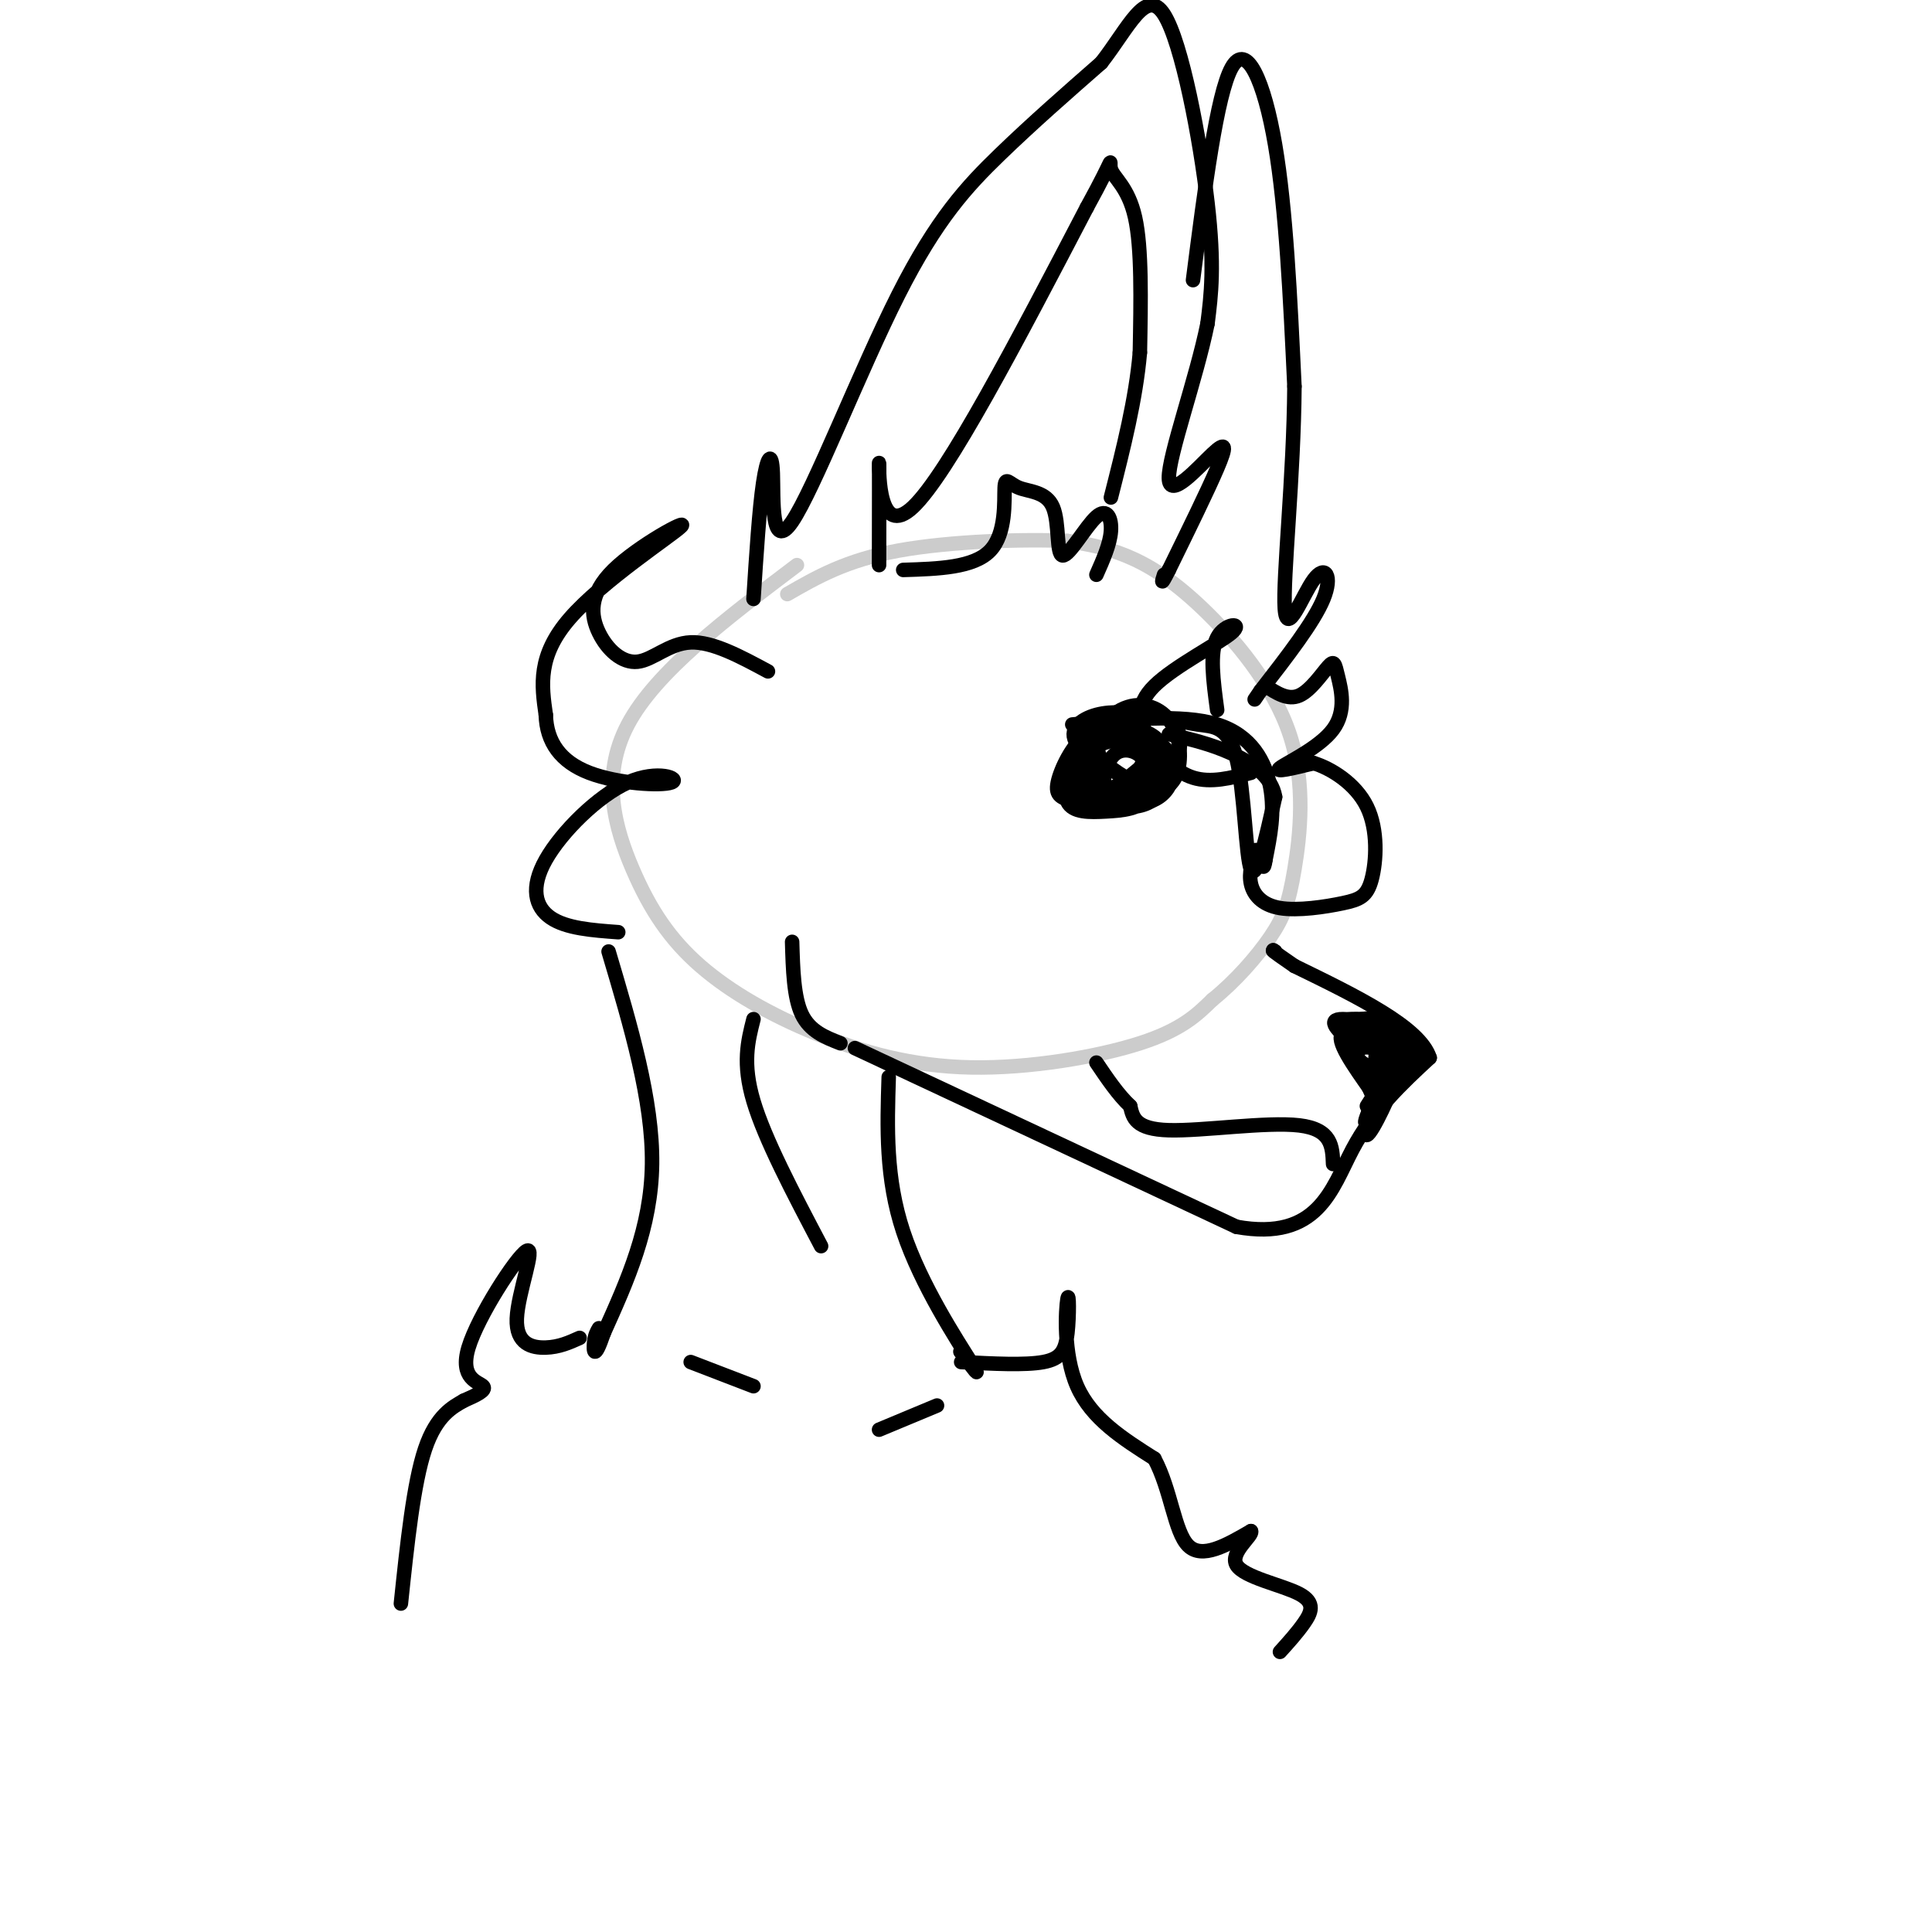 <svg viewBox='0 0 400 400' version='1.1' xmlns='http://www.w3.org/2000/svg' xmlns:xlink='http://www.w3.org/1999/xlink'><g fill='none' stroke='#CCCCCC' stroke-width='3' stroke-linecap='round' stroke-linejoin='round'><path d='M165,117c-14.625,11.060 -29.250,22.120 -35,33c-5.750,10.880 -2.625,21.579 1,30c3.625,8.421 7.750,14.563 14,20c6.250,5.437 14.624,10.169 24,14c9.376,3.831 19.755,6.762 32,7c12.245,0.238 26.356,-2.218 35,-5c8.644,-2.782 11.822,-5.891 15,-9'/><path d='M251,207c4.782,-3.841 9.235,-8.944 12,-13c2.765,-4.056 3.840,-7.065 5,-14c1.160,-6.935 2.404,-17.797 -1,-28c-3.404,-10.203 -11.455,-19.747 -18,-26c-6.545,-6.253 -11.584,-9.215 -16,-11c-4.416,-1.785 -8.208,-2.392 -12,-3'/><path d='M221,112c-8.622,-0.422 -24.178,0.022 -35,2c-10.822,1.978 -16.911,5.489 -23,9'/></g>
<g fill='none' stroke='#000000' stroke-width='3' stroke-linecap='round' stroke-linejoin='round'><path d='M177,217c0.000,0.000 79.000,37.000 79,37'/><path d='M256,254c16.911,3.044 19.689,-7.844 24,-16c4.311,-8.156 10.156,-13.578 16,-19'/><path d='M296,219c-2.000,-6.333 -15.000,-12.667 -28,-19'/><path d='M268,200c-5.333,-3.667 -4.667,-3.333 -4,-3'/><path d='M264,197c-0.667,-0.500 -0.333,-0.250 0,0'/><path d='M294,219c-7.167,-3.083 -14.333,-6.167 -16,-5c-1.667,1.167 2.167,6.583 6,12'/><path d='M284,226c2.215,1.207 4.753,-1.776 5,-5c0.247,-3.224 -1.799,-6.690 -3,-6c-1.201,0.690 -1.559,5.535 -1,8c0.559,2.465 2.035,2.548 3,2c0.965,-0.548 1.419,-1.728 1,-3c-0.419,-1.272 -1.709,-2.636 -3,-4'/><path d='M286,218c-1.264,-0.985 -2.923,-1.447 -4,-1c-1.077,0.447 -1.573,1.804 0,3c1.573,1.196 5.213,2.232 7,1c1.787,-1.232 1.719,-4.734 1,-5c-0.719,-0.266 -2.090,2.702 -1,4c1.090,1.298 4.640,0.926 5,-1c0.360,-1.926 -2.468,-5.408 -5,-7c-2.532,-1.592 -4.766,-1.296 -7,-1'/><path d='M282,211c-2.780,-0.113 -6.230,0.104 -3,1c3.230,0.896 13.139,2.472 13,2c-0.139,-0.472 -10.325,-2.992 -14,-3c-3.675,-0.008 -0.837,2.496 2,5'/><path d='M280,216c1.379,3.892 3.828,11.123 5,12c1.172,0.877 1.067,-4.600 0,-3c-1.067,1.600 -3.095,10.277 -2,10c1.095,-0.277 5.313,-9.508 6,-12c0.687,-2.492 -2.156,1.754 -5,6'/><path d='M284,229c-1.214,2.071 -1.750,4.250 -1,3c0.750,-1.250 2.786,-5.929 3,-7c0.214,-1.071 -1.393,1.464 -3,4'/><path d='M276,241c-0.133,-3.600 -0.267,-7.200 -7,-8c-6.733,-0.800 -20.067,1.200 -27,1c-6.933,-0.200 -7.467,-2.600 -8,-5'/><path d='M234,229c-2.500,-2.333 -4.750,-5.667 -7,-9'/><path d='M174,216c-3.167,-1.250 -6.333,-2.500 -8,-6c-1.667,-3.500 -1.833,-9.250 -2,-15'/><path d='M156,124c0.597,-9.286 1.195,-18.572 2,-24c0.805,-5.428 1.818,-6.999 2,-2c0.182,4.999 -0.467,16.567 4,10c4.467,-6.567 14.049,-31.268 22,-47c7.951,-15.732 14.272,-22.495 21,-29c6.728,-6.505 13.864,-12.753 21,-19'/><path d='M228,13c5.655,-7.226 9.292,-15.792 13,-10c3.708,5.792 7.488,25.940 9,39c1.512,13.060 0.756,19.030 0,25'/><path d='M250,67c-2.309,11.399 -8.083,27.396 -8,32c0.083,4.604 6.022,-2.183 9,-5c2.978,-2.817 2.994,-1.662 1,3c-1.994,4.662 -5.997,12.831 -10,21'/><path d='M242,118c-1.833,3.667 -1.417,2.333 -1,1'/><path d='M247,58c2.467,-19.244 4.933,-38.489 8,-44c3.067,-5.511 6.733,2.711 9,16c2.267,13.289 3.133,31.644 4,50'/><path d='M268,80c-0.124,18.520 -2.435,39.820 -2,46c0.435,6.180 3.617,-2.759 6,-6c2.383,-3.241 3.967,-0.783 2,4c-1.967,4.783 -7.483,11.892 -13,19'/><path d='M261,143c-2.167,3.167 -1.083,1.583 0,0'/><path d='M262,142c2.321,1.514 4.643,3.027 7,2c2.357,-1.027 4.750,-4.596 6,-6c1.250,-1.404 1.356,-0.644 2,2c0.644,2.644 1.827,7.174 -1,11c-2.827,3.826 -9.665,6.950 -11,8c-1.335,1.050 2.832,0.025 7,-1'/><path d='M272,158c3.466,1.046 8.630,4.162 11,9c2.370,4.838 1.947,11.399 1,15c-0.947,3.601 -2.419,4.244 -6,5c-3.581,0.756 -9.272,1.627 -13,1c-3.728,-0.627 -5.494,-2.750 -6,-5c-0.506,-2.250 0.247,-4.625 1,-7'/><path d='M252,147c-0.803,-5.965 -1.606,-11.929 0,-15c1.606,-3.071 5.621,-3.248 3,-1c-2.621,2.248 -11.878,6.922 -16,11c-4.122,4.078 -3.110,7.559 -1,11c2.110,3.441 5.317,6.840 9,8c3.683,1.160 7.841,0.080 12,-1'/><path d='M182,117c0.022,-11.244 0.044,-22.489 0,-21c-0.044,1.489 -0.156,15.711 7,9c7.156,-6.711 21.578,-34.356 36,-62'/><path d='M225,43c6.417,-11.667 4.458,-9.833 5,-8c0.542,1.833 3.583,3.667 5,10c1.417,6.333 1.208,17.167 1,28'/><path d='M236,73c-0.833,9.667 -3.417,19.833 -6,30'/><path d='M187,118c7.303,-0.224 14.606,-0.449 18,-4c3.394,-3.551 2.880,-10.430 3,-13c0.120,-2.570 0.875,-0.831 3,0c2.125,0.831 5.619,0.753 7,4c1.381,3.247 0.649,9.819 2,10c1.351,0.181 4.787,-6.028 7,-8c2.213,-1.972 3.204,0.294 3,3c-0.204,2.706 -1.602,5.853 -3,9'/><path d='M159,139c-5.741,-3.093 -11.482,-6.187 -16,-6c-4.518,0.187 -7.815,3.654 -11,4c-3.185,0.346 -6.260,-2.429 -8,-6c-1.740,-3.571 -2.147,-7.936 3,-13c5.147,-5.064 15.847,-10.825 14,-9c-1.847,1.825 -16.242,11.236 -23,19c-6.758,7.764 -5.879,13.882 -5,20'/><path d='M113,148c0.159,5.634 3.056,9.719 9,12c5.944,2.281 14.935,2.758 17,2c2.065,-0.758 -2.797,-2.749 -9,0c-6.203,2.749 -13.747,10.240 -17,16c-3.253,5.760 -2.215,9.789 1,12c3.215,2.211 8.608,2.606 14,3'/><path d='M222,150c11.422,-1.111 22.844,-2.222 30,0c7.156,2.222 10.044,7.778 11,13c0.956,5.222 -0.022,10.111 -1,15'/><path d='M262,178c-0.333,2.500 -0.667,1.250 -1,0'/><path d='M225,152c-1.034,4.627 -2.067,9.255 1,12c3.067,2.745 10.236,3.608 14,1c3.764,-2.608 4.123,-8.688 0,-11c-4.123,-2.312 -12.728,-0.856 -15,2c-2.272,2.856 1.789,7.110 4,9c2.211,1.890 2.572,1.414 5,0c2.428,-1.414 6.923,-3.765 9,-7c2.077,-3.235 1.736,-7.353 -1,-9c-2.736,-1.647 -7.868,-0.824 -13,0'/><path d='M229,149c-2.809,2.260 -3.331,7.911 -3,11c0.331,3.089 1.514,3.617 4,4c2.486,0.383 6.276,0.621 9,0c2.724,-0.621 4.382,-2.101 5,-5c0.618,-2.899 0.197,-7.218 -2,-10c-2.197,-2.782 -6.171,-4.028 -10,-2c-3.829,2.028 -7.514,7.330 -9,11c-1.486,3.670 -0.774,5.707 2,7c2.774,1.293 7.610,1.841 11,0c3.390,-1.841 5.336,-6.073 5,-9c-0.336,-2.927 -2.953,-4.551 -6,-5c-3.047,-0.449 -6.523,0.275 -10,1'/><path d='M225,152c-2.977,2.205 -5.420,7.219 -6,10c-0.580,2.781 0.704,3.331 4,4c3.296,0.669 8.605,1.456 12,1c3.395,-0.456 4.876,-2.157 6,-4c1.124,-1.843 1.893,-3.828 1,-6c-0.893,-2.172 -3.446,-4.532 -7,-5c-3.554,-0.468 -8.110,0.954 -11,4c-2.890,3.046 -4.114,7.715 -3,10c1.114,2.285 4.566,2.187 8,2c3.434,-0.187 6.848,-0.462 9,-3c2.152,-2.538 3.041,-7.337 1,-10c-2.041,-2.663 -7.012,-3.189 -10,-2c-2.988,1.189 -3.994,4.095 -5,7'/><path d='M224,160c-0.413,2.475 1.055,5.162 4,6c2.945,0.838 7.367,-0.173 9,-3c1.633,-2.827 0.479,-7.470 -1,-10c-1.479,-2.530 -3.281,-2.949 -6,-1c-2.719,1.949 -6.356,6.264 -6,9c0.356,2.736 4.703,3.893 8,3c3.297,-0.893 5.544,-3.837 5,-6c-0.544,-2.163 -3.877,-3.544 -6,-2c-2.123,1.544 -3.035,6.013 -2,7c1.035,0.987 4.018,-1.506 7,-4'/><path d='M236,159c1.381,-2.147 1.332,-5.514 0,-7c-1.332,-1.486 -3.947,-1.093 -6,0c-2.053,1.093 -3.545,2.884 -2,5c1.545,2.116 6.125,4.557 5,4c-1.125,-0.557 -7.957,-4.111 -10,-7c-2.043,-2.889 0.702,-5.111 4,-6c3.298,-0.889 7.149,-0.444 11,0'/><path d='M238,148c3.514,0.443 6.797,1.552 10,2c3.203,0.448 6.324,0.236 8,7c1.676,6.764 1.907,20.504 3,23c1.093,2.496 3.046,-6.252 5,-15'/><path d='M264,165c-0.644,-4.156 -4.756,-7.044 -9,-9c-4.244,-1.956 -8.622,-2.978 -13,-4'/><path d='M184,223c-0.333,10.467 -0.667,20.933 3,32c3.667,11.067 11.333,22.733 14,27c2.667,4.267 0.333,1.133 -2,-2'/><path d='M199,280c-0.333,-0.333 -0.167,-0.167 0,0'/><path d='M126,197c4.583,15.417 9.167,30.833 9,44c-0.167,13.167 -5.083,24.083 -10,35'/><path d='M125,276c-2.044,6.022 -2.156,3.578 -2,2c0.156,-1.578 0.578,-2.289 1,-3'/><path d='M156,211c-1.167,4.583 -2.333,9.167 0,17c2.333,7.833 8.167,18.917 14,30'/><path d='M143,282c0.000,0.000 13.000,5.000 13,5'/><path d='M194,291c0.000,0.000 -12.000,5.000 -12,5'/><path d='M120,277c-2.113,0.953 -4.226,1.907 -7,2c-2.774,0.093 -6.210,-0.674 -6,-6c0.210,-5.326 4.067,-15.211 2,-14c-2.067,1.211 -10.056,13.518 -12,20c-1.944,6.482 2.159,7.138 3,8c0.841,0.862 -1.579,1.931 -4,3'/><path d='M96,290c-2.178,1.267 -5.622,2.933 -8,10c-2.378,7.067 -3.689,19.533 -5,32'/><path d='M199,282c6.628,0.348 13.257,0.695 17,0c3.743,-0.695 4.601,-2.434 5,-6c0.399,-3.566 0.338,-8.960 0,-7c-0.338,1.960 -0.954,11.274 2,18c2.954,6.726 9.477,10.863 16,15'/><path d='M239,302c3.467,6.467 4.133,15.133 7,18c2.867,2.867 7.933,-0.067 13,-3'/><path d='M259,317c0.576,0.834 -4.485,4.419 -3,7c1.485,2.581 9.515,4.156 13,6c3.485,1.844 2.424,3.955 1,6c-1.424,2.045 -3.212,4.022 -5,6'/></g>
</svg>